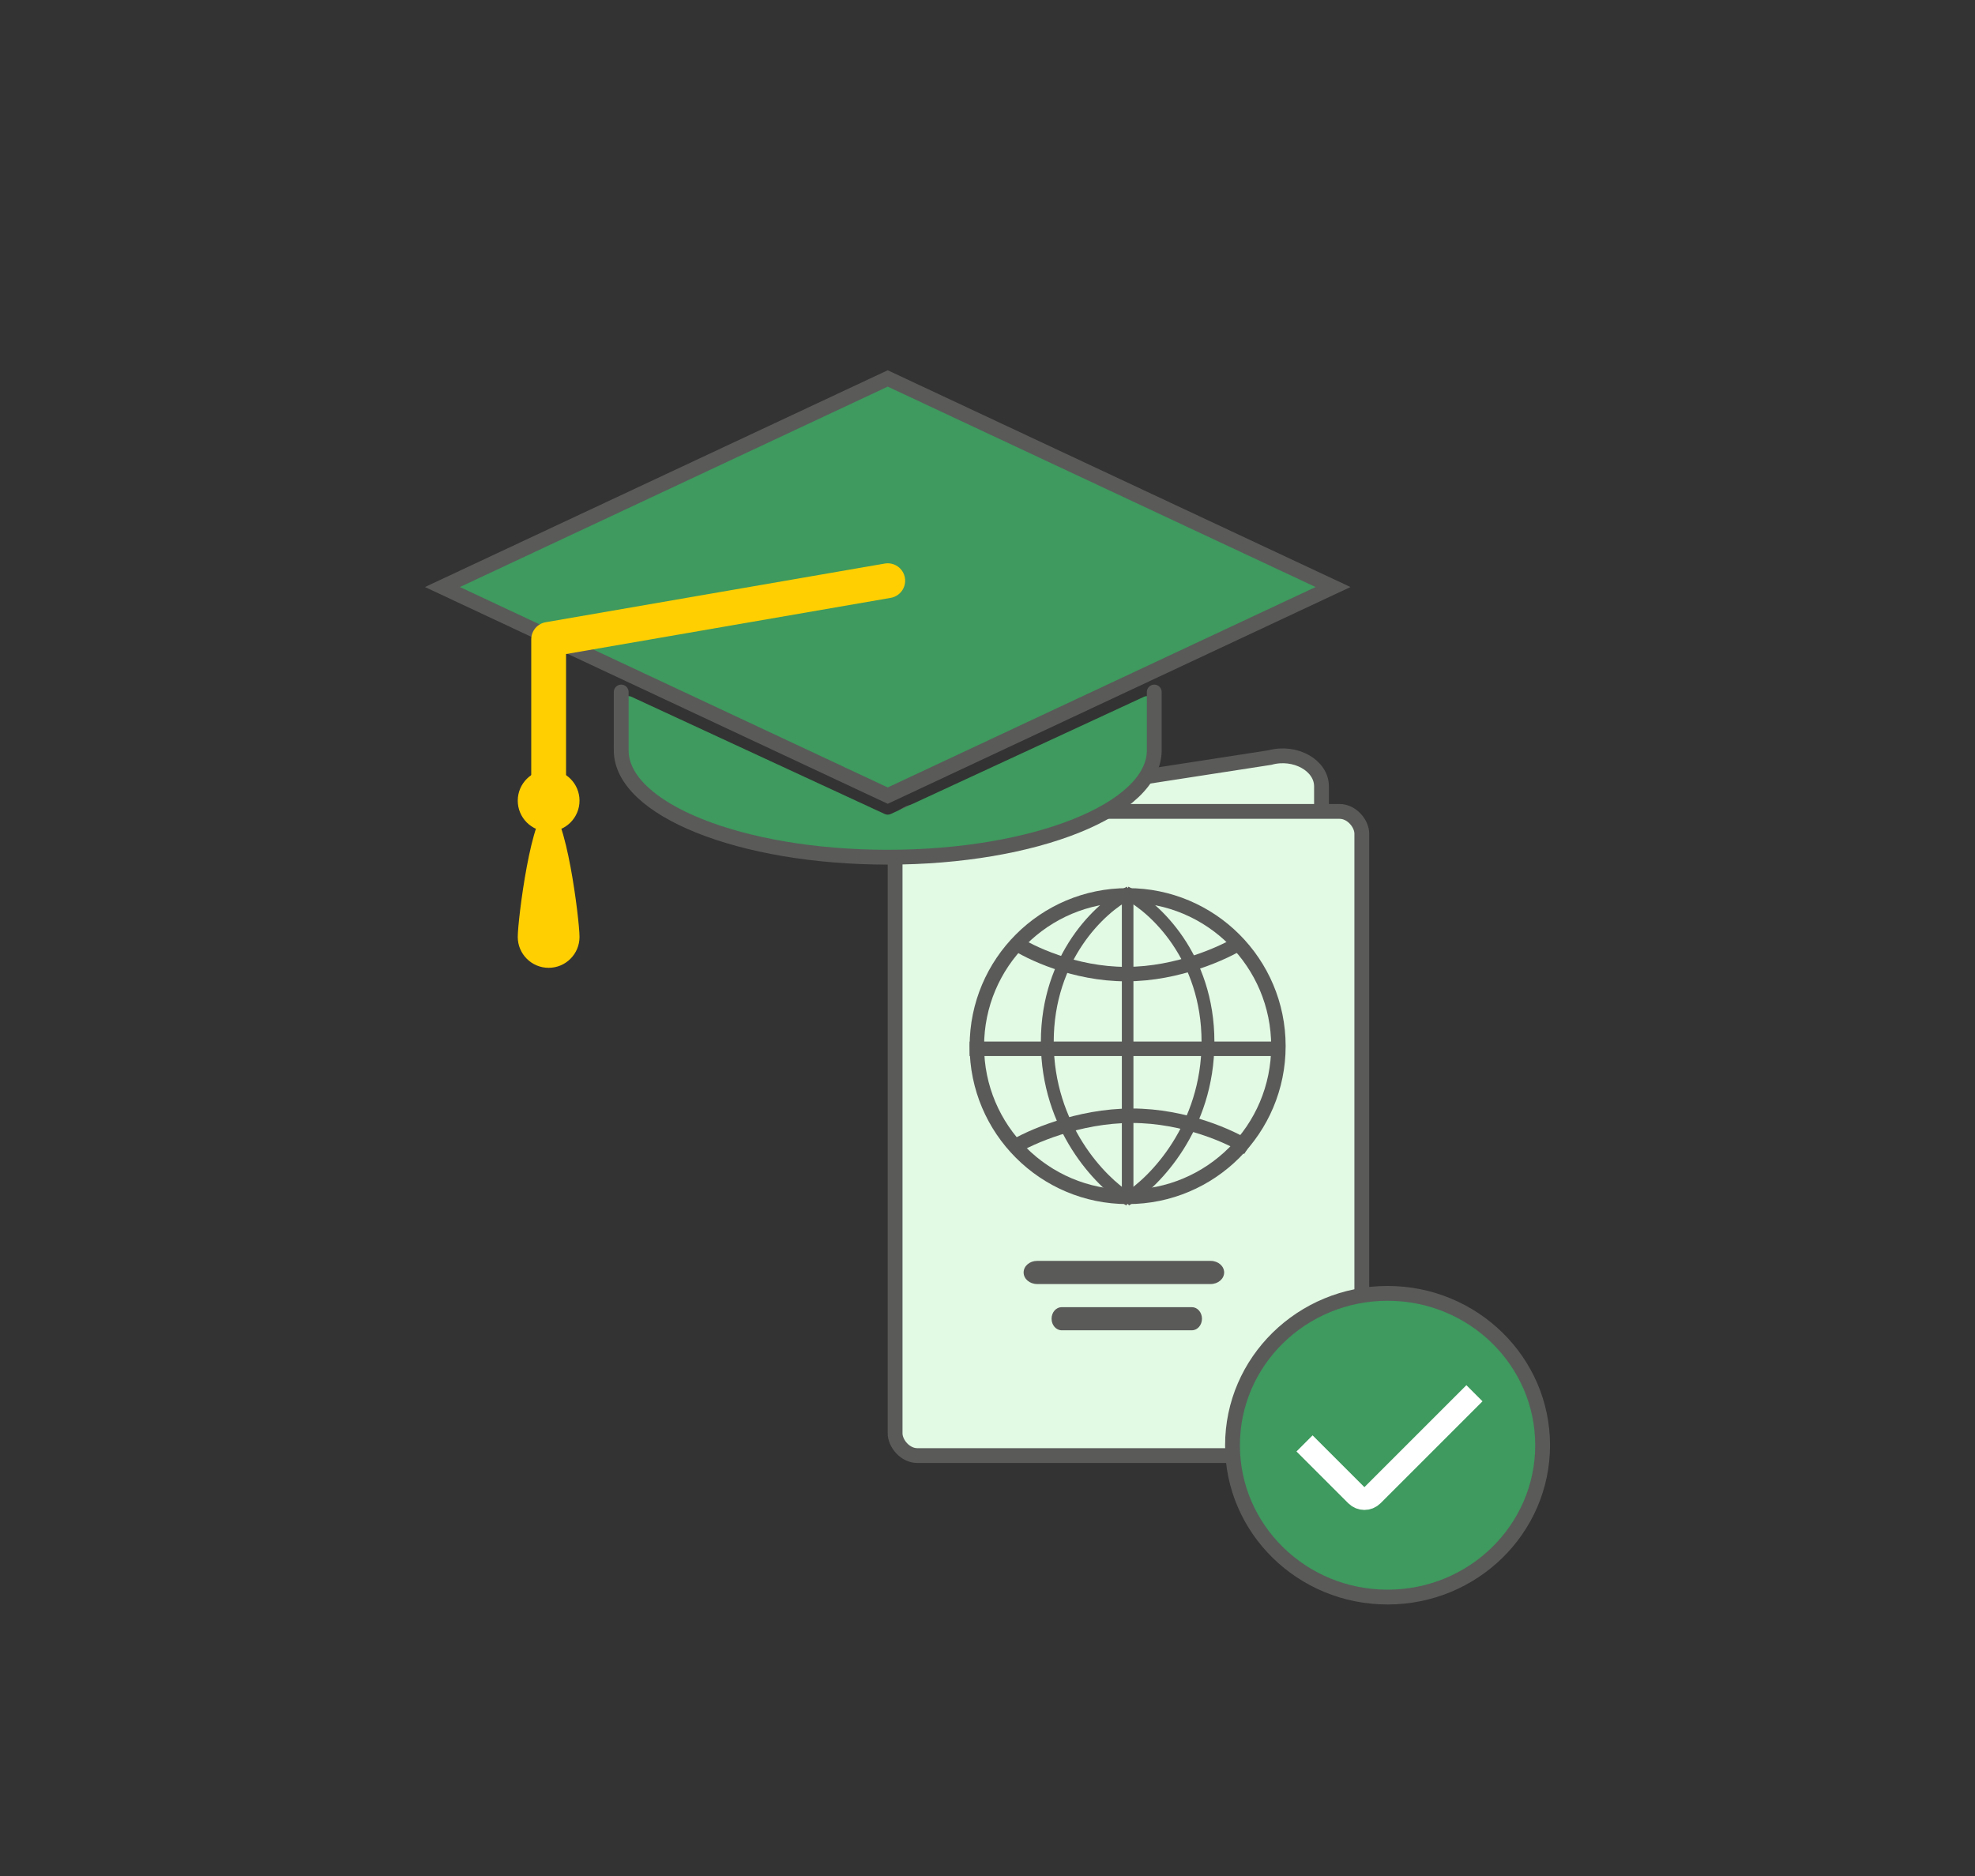 <svg width="400" height="380" viewBox="0 0 400 380" fill="none" xmlns="http://www.w3.org/2000/svg">
<rect x="0" y="0" width="400" height="380" fill="#333333" stroke="none"/>
<path d="M183.691 164.812L257.197 153.449C262.299 152.045 267.646 155.026 267.646 159.288V164.812" fill="#E2F9E3"/>
<path d="M183.691 164.812L257.197 153.449C262.299 152.045 267.646 155.026 267.646 159.288V164.812" stroke="#5A5A59" stroke-width="3" stroke-miterlimit="10"/>
<rect x="181.286" y="164.36" width="94.525" height="130.48" rx="4.498" fill="#E2F9E3" stroke="#5A5A59" stroke-width="3"/>
<path d="M258.919 211.899C258.919 228.764 245.248 242.435 228.383 242.435C211.518 242.435 197.846 228.764 197.846 211.899C197.846 195.034 211.518 181.363 228.383 181.363C245.248 181.363 258.919 195.034 258.919 211.899Z" stroke="#5A5A59" stroke-width="2.929"/>
<path fill-rule="evenodd" clip-rule="evenodd" d="M211.297 211.056C211.297 193.379 222.372 183.181 228.008 180.261L228.756 181.705C223.545 184.406 212.924 194.107 212.924 211.056C212.924 228.02 223.563 238.86 228.812 242.124L227.952 243.506C222.353 240.024 211.297 228.717 211.297 211.056Z" fill="#5A5A59" stroke="#5A5A59" stroke-width="0.976"/>
<path fill-rule="evenodd" clip-rule="evenodd" d="M245.468 211.056C245.468 193.379 234.393 183.181 228.757 180.261L228.008 181.705C233.22 184.406 243.841 194.107 243.841 211.056C243.841 228.02 233.201 238.86 227.953 242.124L228.812 243.506C234.411 240.024 245.468 228.717 245.468 211.056Z" fill="#5A5A59" stroke="#5A5A59" stroke-width="0.976"/>
<path d="M259.841 212.441H196.382M251.501 190.746C248.074 192.934 238.593 197.312 228.083 197.312C217.573 197.312 208.472 192.934 205.235 190.746" stroke="#5A5A59" stroke-width="2.929"/>
<path d="M205.06 232.51C208.595 230.34 218.377 226.001 229.22 226.001C240.062 226.001 249.451 230.34 252.79 232.51" stroke="#5A5A59" stroke-width="2.929"/>
<path d="M228.383 181.254V242.544" stroke="#5A5A59" stroke-width="2.343"/>
<path fill-rule="evenodd" clip-rule="evenodd" d="M207.315 257.748C207.315 256.454 208.536 255.405 210.041 255.405H245.201C246.706 255.405 247.926 256.454 247.926 257.748C247.926 259.042 246.706 260.091 245.201 260.091H210.041C208.536 260.091 207.315 259.042 207.315 257.748Z" fill="#5A5A59"/>
<path fill-rule="evenodd" clip-rule="evenodd" d="M212.978 267.12C212.978 265.826 213.893 264.777 215.022 264.777H241.392C242.52 264.777 243.436 265.826 243.436 267.12C243.436 268.413 242.52 269.462 241.392 269.462H215.022C213.893 269.462 212.978 268.413 212.978 267.12Z" fill="#5A5A59"/>
<path d="M89.605 118.908L179.794 76.656L269.983 118.908L179.794 161.16L89.605 118.908Z" fill="#3E9A5E" stroke="#5A5A59" stroke-width="3"/>
<path d="M179.794 173.633C209.607 173.633 233.775 163.936 233.775 151.975V142.468C233.775 141.399 232.666 140.69 231.695 141.139L180.409 164.88C180.019 165.061 179.569 165.061 179.179 164.88L127.892 141.139C126.922 140.69 125.812 141.399 125.812 142.468V151.975C125.812 163.936 149.981 173.633 179.794 173.633Z" fill="#3E9A5E"/>
<path d="M125.812 140.177V151.975C125.812 163.936 149.981 173.633 179.794 173.633C209.607 173.633 233.775 163.936 233.775 151.975V140.177" stroke="#5A5A59" stroke-width="3" stroke-linecap="round" stroke-linejoin="round"/>
<path fill-rule="evenodd" clip-rule="evenodd" d="M183.27 117.027C183.602 118.945 182.316 120.77 180.397 121.102L114.644 132.481V157.3C114.644 159.247 113.065 160.826 111.118 160.826C109.171 160.826 107.592 159.247 107.592 157.3V129.513C107.592 127.798 108.826 126.331 110.517 126.039L179.194 114.153C181.113 113.821 182.938 115.108 183.27 117.027Z" fill="#FFCF01"/>
<path d="M117.371 162.18C117.371 165.634 114.57 168.434 111.116 168.434C107.662 168.434 104.862 165.634 104.862 162.18C104.862 158.725 107.662 155.925 111.116 155.925C114.57 155.925 117.371 158.725 117.371 162.18Z" fill="#FFCF01"/>
<path d="M117.37 189.786C117.37 193.24 114.57 196.04 111.116 196.04C107.662 196.04 104.861 193.24 104.861 189.786C104.861 186.331 107.662 163.896 111.116 163.896C114.57 163.896 117.37 186.331 117.37 189.786Z" fill="#FFCF01"/>
<path d="M312.43 292.741C312.43 309.701 298.398 323.5 281.026 323.5C263.653 323.5 249.621 309.701 249.621 292.741C249.621 275.781 263.653 261.981 281.026 261.981C298.398 261.981 312.43 275.781 312.43 292.741Z" fill="#3E9A5E" stroke="#5A5A59" stroke-width="3"/>
<path d="M264.209 292.373L274.703 302.867C275.604 303.769 277.066 303.769 277.968 302.867L298.621 282.214" stroke="white" stroke-width="4.618"/>
</svg>

